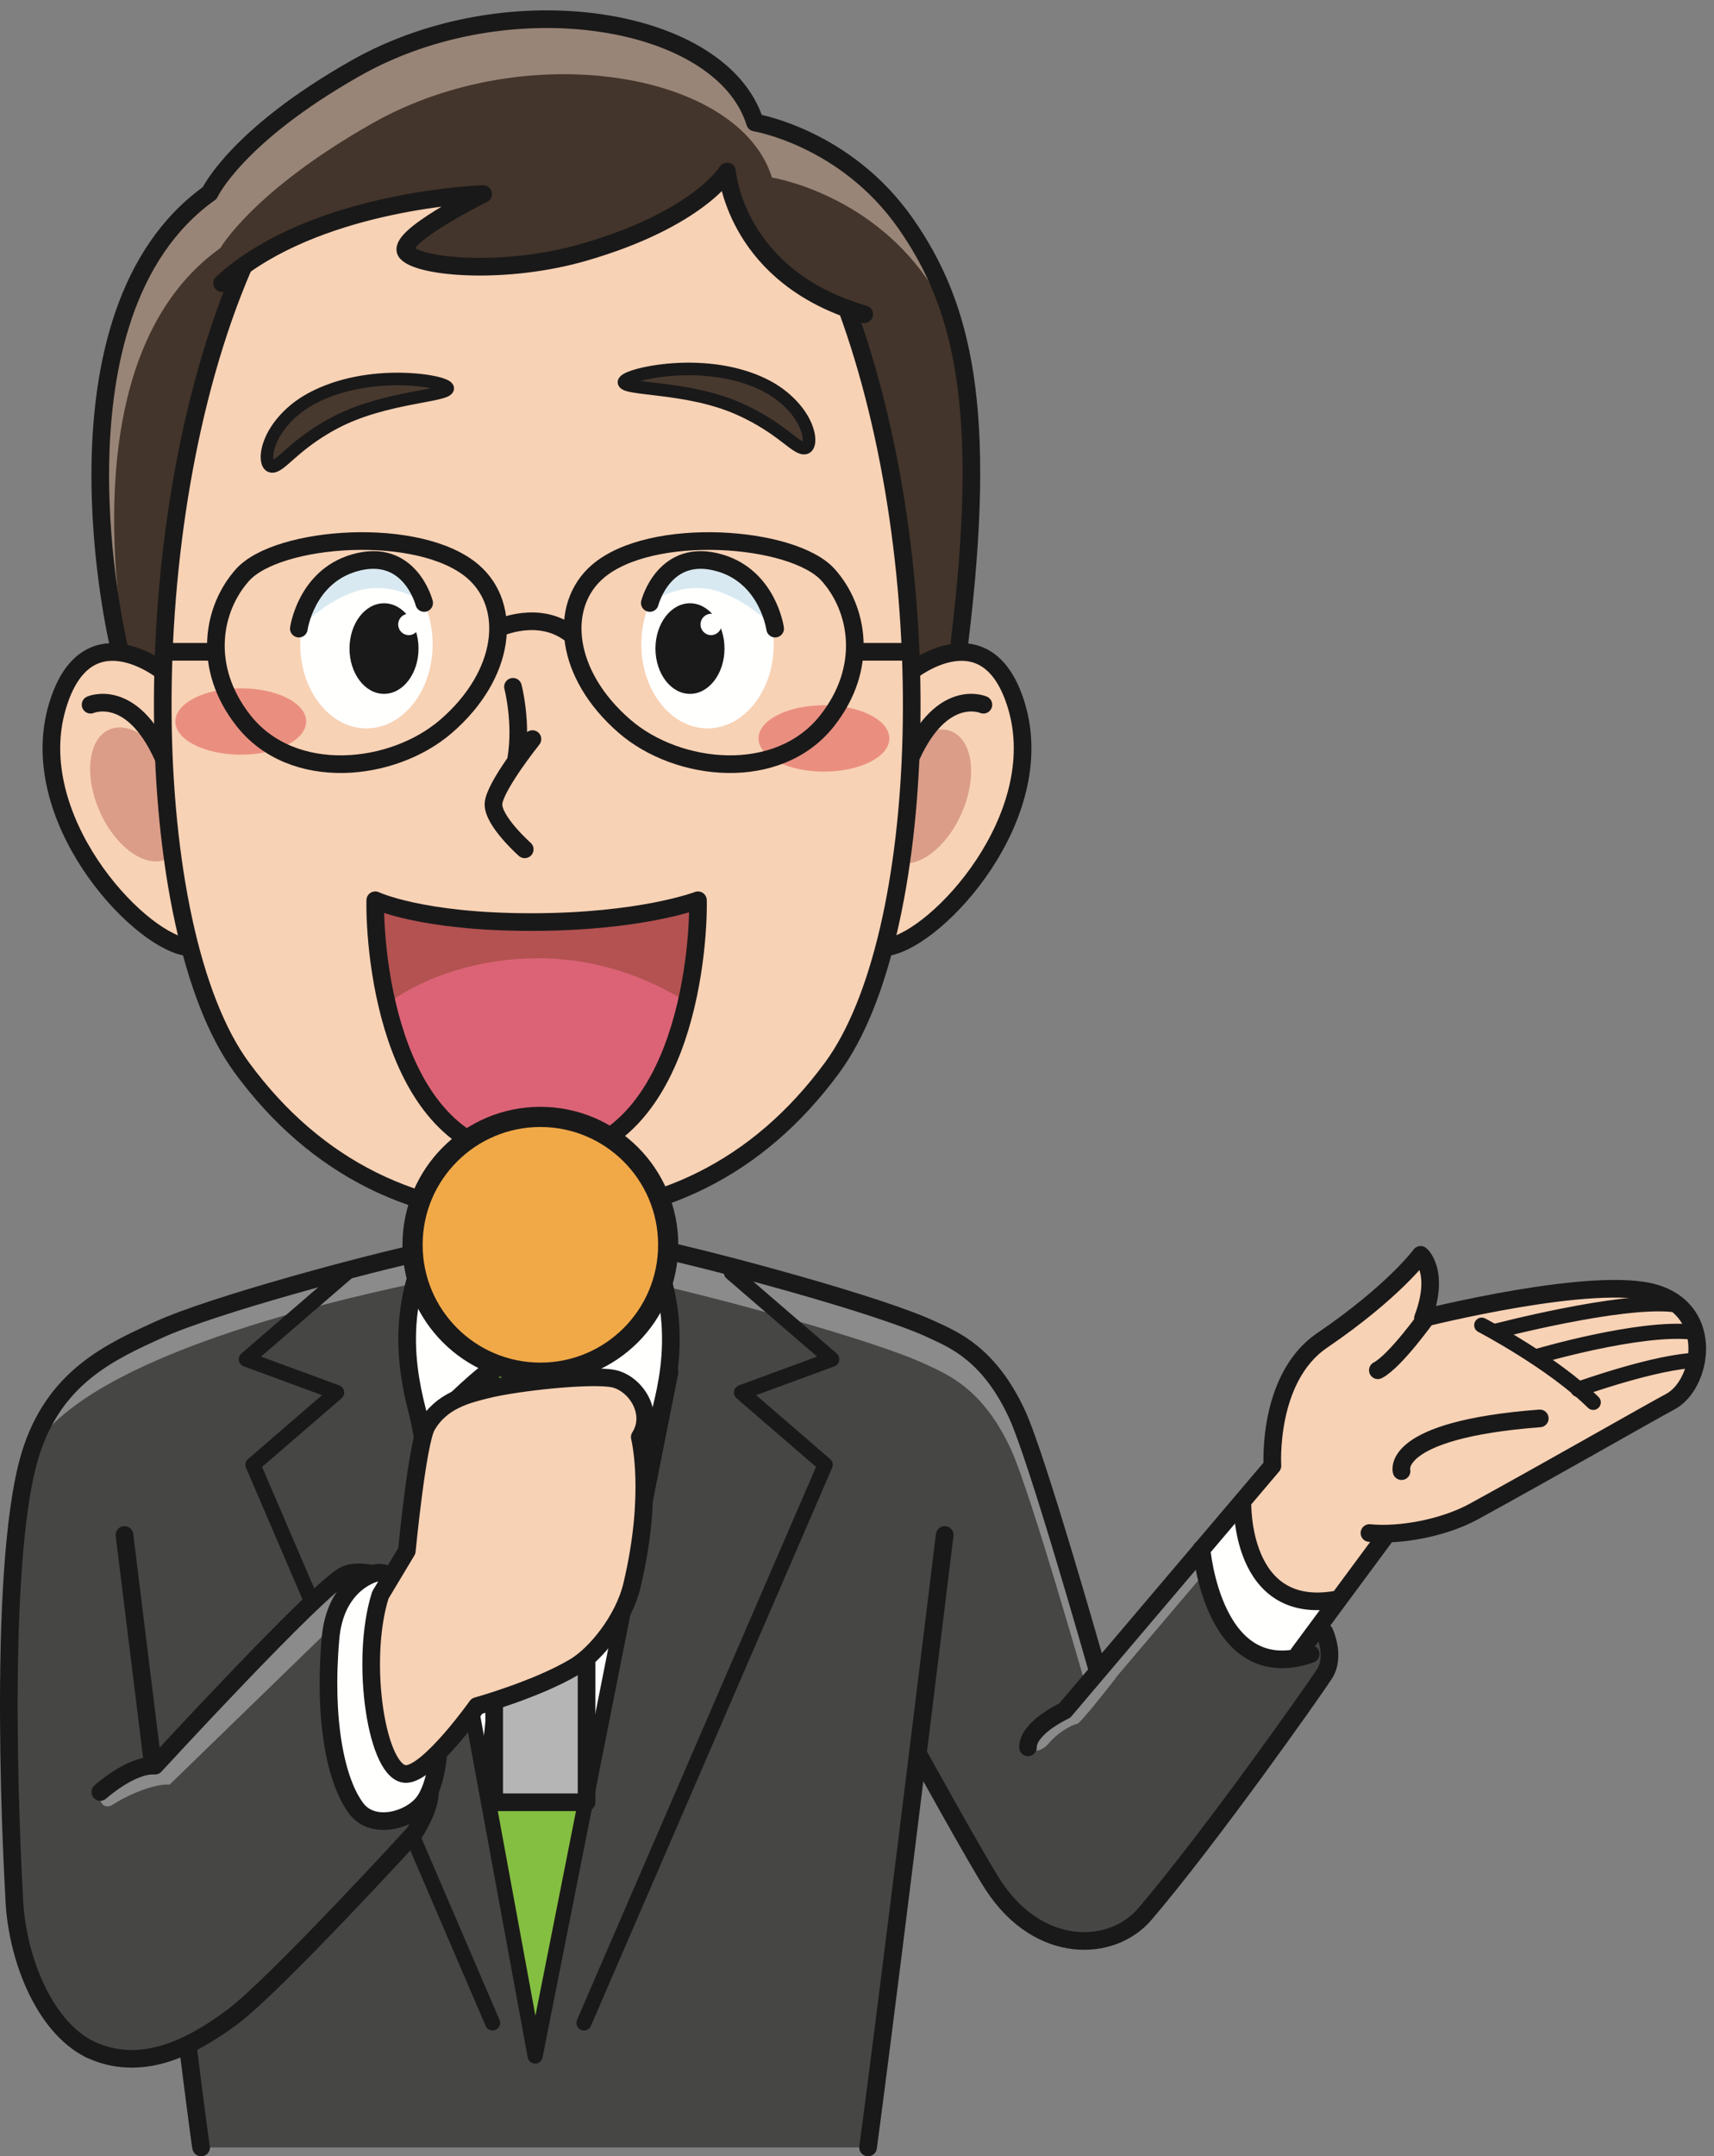 <?xml version="1.0" encoding="UTF-8"?>
<!DOCTYPE svg PUBLIC "-//W3C//DTD SVG 1.1//EN" "http://www.w3.org/Graphics/SVG/1.1/DTD/svg11.dtd">
<svg version="1.1" xmlns="http://www.w3.org/2000/svg" xmlns:xlink="http://www.w3.org/1999/xlink" x="0" y="0" width="952" height="1197" viewBox="0, 0, 952, 1197">
  <rect x="0" y="0" width="952" height="1197" fill="#808080" stroke="none"/>
  <g id="Layer_1">
    <path d="M111.72,1192.1 C111.692,1192.31 104.818,1132.397 104.818,1132.397 C104.818,1132.397 39.907,1159.13 18.522,1101.093 C-13.804,1013.348 15.477,838.481 16.632,808.101 C17.829,776.566 81.263,741.713 88.606,737.975 C117.257,723.394 202.454,701.799 238.007,694.218 L362.264,692.468 C397.81,700.049 488.957,724.5 518.014,738.269 C529.095,743.519 549.22,751.1 564.97,785.225 C576.184,809.522 609.014,925.225 609.014,925.225 L614.943,921.823 L671.405,855.33 L735.588,905.982 C735.588,905.982 742.007,919.394 735.588,929.313 C729.169,939.232 671.72,1020.6 635.845,1062.6 C617.624,1083.922 577.22,1085.35 551.845,1046.85 C543.361,1033.984 509.845,973.35 509.845,973.35 L508.214,989.982 C491.421,1133.979 491.841,1143.548 482.139,1192.1" fill="#464645"/>
    <path d="M88.606,737.975 C100.17,732.928 202.454,701.799 238.007,694.218 L362.264,692.468 C397.81,700.049 488.957,724.5 518.014,738.269 C529.095,743.519 549.22,751.1 564.97,785.225 C576.184,809.522 609.014,925.225 609.014,925.225 L614.943,921.823 L671.405,855.33 L690.886,870.695 L667.905,874.58 L611.443,941.073 L605.514,944.475 C605.514,944.475 572.684,828.772 561.47,804.475 C545.72,770.35 525.595,762.769 514.514,757.519 C485.457,743.75 394.31,719.299 358.764,711.718 L234.948,711.417 C199.395,718.998 61.257,748.167 22.323,798.476 C22.323,798.476 20.132,767.851 88.606,737.975" fill="#8A8B8A"/>
    <path d="M716.485,920.892 C672.826,925.673 667.345,859.901 667.345,859.901 L671.405,855.33 L694.197,828.478 L747.355,882.7 L721.294,917.938 L716.485,920.892" fill="#FFFFFE"/>
    <g>
      <path d="M341.194,667.758 C346.129,682.339 337.491,711.655 299.376,747.53 C262.78,711.438 252.63,682.339 257.565,667.758 L257.257,655.144 L340.676,652.806 L341.194,667.758" fill="#F8D2B5"/>
      <path d="M690.095,834.232 C690.095,834.232 688.345,897.82 742.588,887.901 L747.355,882.7 L768.544,854.063 L774.088,851.193 C789.166,850.255 806.148,845.908 818.671,839.048 C860.762,815.99 916.223,784.231 927.787,778.064 C945.203,768.775 952.91,728.252 919.401,717.969 C885.878,707.7 790.328,731.822 790.328,731.822 C800.079,705.936 789.054,696.605 789.054,696.605 C789.054,696.605 774.2,716.975 734.328,744.121 C703.64,765.016 706.741,813.701 706.741,813.701 L694.197,828.478 L690.095,834.232" fill="#F8D2B5"/>
    </g>
    <path d="M259.154,657.909 L339.213,655.284 L340.529,673.659 C340.529,673.659 304.213,697.284 261.345,699.034 C261.345,699.034 254.779,687.659 256.095,675.409 C256.935,667.569 259.154,657.909 259.154,657.909" fill="#DB9D88"/>
    <path d="M604.345,935.431 L590.926,949.431 C590.926,949.431 574.014,957.306 572.551,965.475 C571.095,973.644 577.801,973.343 582.47,967.806 C587.139,962.269 594.139,957.894 598.801,956.725 C603.47,952.644 620.095,931.056 620.095,931.056 L604.345,935.431" fill="#8A8B8A"/>
    <path d="M298.389,1138.725 L227.388,761.509 L299.334,744.758 L342.153,754.089 L372.61,761.509 L298.389,1138.725" fill="#FFFFFE"/>
    <path d="M239.337,794.948 C239.337,794.948 265.51,763.707 274.799,761.6 C284.095,759.486 318.29,756.105 327.159,762.86 C336.021,769.615 359.667,797.062 359.667,797.062 C359.667,797.062 309.848,770.042 239.337,794.948" fill="#B4B5B4"/>
    <path d="M327.264,990.563 L309.526,802.27 L333.368,751.632 L300.902,744.758 L266.581,751.632 L290.43,802.27 L268.926,982.982 L297.507,1137.85 L327.264,990.563" fill="#84BF41"/>
    <path d="M238.007,694.218 C202.454,701.799 117.866,724.654 88.606,737.975 C61.6,750.253 29.757,764.351 16.632,808.101 C-2.884,873.152 7.833,1052.219 7.833,1052.219 C8.743,1085.126 23.87,1124.76 49.882,1137.647 M362.264,692.468 C397.81,700.049 488.957,724.5 518.014,738.269 C529.095,743.519 549.22,751.1 564.97,785.225 C576.184,809.522 609.014,925.225 609.014,925.225 M69.139,852.11 C103.551,1131.851 111.139,1190.182 111.72,1192.1 M524.713,852.11 C490.546,1131.634 482.139,1192.1 482.139,1192.1" fill-opacity="0" stroke="#1A1919" stroke-width="9.8" stroke-linecap="round" stroke-linejoin="round"/>
    <path d="M269.864,992.579 L290.43,802.27 L266.581,751.632 L300.902,744.758 L333.368,751.632 L309.526,802.27 L327.621,988.19" fill-opacity="0" stroke="#1A1919" stroke-width="8.4" stroke-linecap="round" stroke-linejoin="round"/>
    <path d="M299.334,747.53 C262.738,711.438 252.63,682.339 257.565,667.758 C257.565,667.758 244.517,675.633 235.256,697.655 C215.999,743.442 232.904,783.713 234.948,796.215 C234.948,796.215 278.194,746.592 299.334,747.53" fill="#FFFFFE"/>
    <path d="M299.334,747.53 C262.738,711.438 252.63,682.339 257.565,667.758 C257.565,667.758 244.517,675.633 235.256,697.655 C215.999,743.442 232.904,783.713 234.948,796.215 C234.948,796.215 278.194,746.592 299.334,747.53 z" fill-opacity="0" stroke="#1A1919" stroke-width="9.8" stroke-linecap="round" stroke-linejoin="round"/>
    <path d="M299.418,747.53 C337.54,711.655 346.129,682.339 341.194,667.758 C341.194,667.758 354.235,675.633 363.496,697.655 C382.753,743.442 365.848,783.713 363.804,796.215 C363.804,796.215 319.018,746.592 299.418,747.53" fill="#FFFFFE"/>
    <path d="M299.418,747.53 C337.54,711.655 346.129,682.339 341.194,667.758 C341.194,667.758 354.235,675.633 363.496,697.655 C382.753,743.442 365.848,783.713 363.804,796.215 C363.804,796.215 319.018,746.592 299.418,747.53 z" fill-opacity="0" stroke="#1A1919" stroke-width="9.8" stroke-linecap="round" stroke-linejoin="round"/>
    <path d="M372.61,761.509 L297.22,1141.35 L227.388,761.509 M406.224,706.475 L461.993,754.558 L411.831,773.024 L458.332,813.148 L324.345,1122.975 M192.598,706.475 L136.829,754.558 L186.991,773.024 L140.49,813.148 L273.595,1122.975" fill-opacity="0" stroke="#1A1919" stroke-width="8.4" stroke-linecap="round" stroke-linejoin="round"/>
    <g>
      <path d="M290.073,802.27 C290.073,802.27 297.864,794.22 309.925,802.27" fill-opacity="0" stroke="#1A1919" stroke-width="7" stroke-linecap="round" stroke-linejoin="round"/>
      <path d="M760.627,851.039 C778.022,852.733 802.207,848.071 818.671,839.048 C860.762,815.99 916.223,784.231 927.787,778.064 C945.203,768.775 952.91,728.252 919.401,717.969 C885.878,707.7 790.328,731.822 790.328,731.822 C800.079,705.936 789.054,696.605 789.054,696.605 C789.054,696.605 774.2,716.975 734.328,744.121 C703.64,765.016 706.741,813.701 706.741,813.701 L591.346,949.627 C591.346,949.627 570.976,958.958 570.976,969.983" fill-opacity="0" stroke="#1A1919" stroke-width="9.8" stroke-linecap="round" stroke-linejoin="round"/>
      <path d="M853.538,753.039 C853.538,753.039 910.735,736.141 940.17,739.473 M830.634,739.039 C830.634,739.039 900.06,720.839 929.481,724.185 M876.449,771.274 C876.449,771.274 920.15,755.58 942.473,755.167" fill-opacity="0" stroke="#1A1919" stroke-width="8.4" stroke-linecap="round" stroke-linejoin="round"/>
    </g>
    <path d="M792.869,730.548 C792.869,730.548 775.054,755.58 765.296,760.669" fill-opacity="0" stroke="#1A1919" stroke-width="9.8" stroke-linecap="round" stroke-linejoin="round"/>
    <path d="M822.99,735.644 C822.99,735.644 862.022,756.007 884.933,778.498" fill-opacity="0" stroke="#1A1919" stroke-width="8.4" stroke-linecap="round" stroke-linejoin="round"/>
    <g>
      <path d="M778.449,816.676 C778.449,816.676 771.659,793.765 855.239,787.395 M768.544,854.063 L721.294,917.938 M690.095,834.232 C690.095,834.232 688.345,897.82 742.588,887.901 M667.345,859.901 C667.345,859.901 673.764,936.901 728.007,918.232 M735.588,905.982 C735.588,905.982 742.007,919.394 735.588,929.313 C729.169,939.232 671.72,1020.6 635.845,1062.6 C617.624,1083.922 577.22,1085.35 551.845,1046.85 C543.361,1033.984 509.845,973.35 509.845,973.35" fill-opacity="0" stroke="#1A1919" stroke-width="9.8" stroke-linecap="round" stroke-linejoin="round"/>
      <path d="M65.758,357.609 C65.758,357.609 18.676,174.454 113.022,107.149 C113.022,107.149 131.082,75.453 197.589,37.828 C283.017,-10.493 401.233,9.352 419.356,68.026 C419.356,68.026 471.926,76.237 505.358,124.117 C537.285,169.848 548.786,226.807 532.966,356.237 L520.31,377.517 L78.505,382.13 L65.758,357.609" fill="#43352B"/>
      <path d="M122.416,137.69 C122.416,137.69 140.476,105.987 206.976,68.369 C292.404,20.041 410.62,39.893 428.75,98.567 C428.75,98.567 481.313,106.771 514.745,154.658 C522.179,165.305 528.486,176.582 533.617,189.217 C527.849,162.974 518.273,142.625 505.358,124.117 C471.926,76.237 419.356,68.026 419.356,68.026 C401.233,9.352 283.017,-10.493 197.589,37.828 C131.082,75.453 113.022,107.149 113.022,107.149 C18.676,174.454 65.758,357.609 65.758,357.609 L70.77,367.262 C61.719,317.352 47.551,191.093 122.416,137.69" fill="#998577"/>
    </g>
    <path d="M506.128,372.652 C506.128,372.652 548.646,338.569 564.62,392.021 C582.96,453.425 521.472,520.373 493.563,525.609" fill="#F8D2B5"/>
    <path d="M506.128,372.652 C506.128,372.652 548.646,338.569 564.62,392.021 C582.96,453.425 521.472,520.373 493.563,525.609" fill-opacity="0" stroke="#1A1919" stroke-width="9.8" stroke-linecap="round" stroke-linejoin="round"/>
    <path d="M534.114,451.458 C525.371,471.345 508.809,483.28 497.112,478.142 C485.415,473.004 483.021,452.711 491.771,432.824 C500.514,412.951 517.09,401.009 528.78,406.154 C540.47,411.292 542.85,431.585 534.114,451.458" fill="#DB9D88"/>
    <path d="M546.203,391.209 C546.203,391.209 523.614,381.283 506.128,419.811" fill-opacity="0" stroke="#1A1919" stroke-width="9.8" stroke-linecap="round" stroke-linejoin="round"/>
    <path d="M90.391,372.652 C90.391,372.652 47.873,338.569 31.906,392.021 C13.559,453.425 75.04,520.373 102.956,525.609" fill="#F8D2B5"/>
    <path d="M90.391,372.652 C90.391,372.652 47.873,338.569 31.906,392.021 C13.559,453.425 75.04,520.373 102.956,525.609" fill-opacity="0" stroke="#1A1919" stroke-width="9.8" stroke-linecap="round" stroke-linejoin="round"/>
    <path d="M55.314,450.31 C64.057,470.19 80.626,482.132 92.316,476.994 C104.02,471.849 106.407,451.563 97.657,431.683 C88.921,411.803 72.345,399.861 60.662,405.013 C48.958,410.144 46.578,430.43 55.314,450.31" fill="#DB9D88"/>
    <path d="M50.316,391.209 C50.316,391.209 72.898,381.283 90.391,419.811" fill-opacity="0" stroke="#1A1919" stroke-width="9.8" stroke-linecap="round" stroke-linejoin="round"/>
    <path d="M470.372,171.143 C523.11,315.014 515.865,519.645 462.217,592.669 C420.791,649.04 364.987,675.514 298.263,675.514 C231.532,675.514 175.728,649.04 134.316,592.669 C78.008,516.033 73.332,291.809 134.89,148.568 L136.052,147.049 C188.433,110.166 268.345,107.723 268.345,107.723 C268.345,107.723 218.645,132.244 225.82,140.252 C233.254,148.568 280.875,152.698 324.716,139.937 C388.003,121.534 403.823,95.214 403.823,95.214 C403.823,95.214 407.827,149.534 472.416,172.025" fill="#F8D2B5"/>
    <path d="M470.372,171.143 C523.11,315.014 515.865,519.645 462.217,592.669 C420.791,649.04 364.987,675.514 298.263,675.514 C231.532,675.514 175.728,649.04 134.316,592.669 C78.008,516.033 73.332,291.809 134.89,148.568 L136.052,147.049 C188.433,110.166 268.345,107.723 268.345,107.723 C268.345,107.723 218.645,132.244 225.82,140.252 C233.254,148.568 280.875,152.698 324.716,139.937 C388.003,121.534 403.823,95.214 403.823,95.214 C403.823,95.214 407.827,149.534 472.416,172.025 M284.914,381.262 C284.914,381.262 290.15,401.135 286.657,421.603 M295.736,410.291 C295.736,410.291 274.631,436.667 274.099,446.166 C273.581,455.658 291.445,471.485 291.445,471.485" fill-opacity="0" stroke="#1A1919" stroke-width="9.8" stroke-linecap="round" stroke-linejoin="round"/>
    <path d="M248.668,215.621 C248.584,218.197 234.675,219.562 219.163,223.09 C211.407,224.84 203.294,227.171 196.308,229.95 C189.294,232.701 183.477,235.893 179.557,238.315 C171.661,243.11 165.389,248.248 160.755,252.378 C156.086,256.48 152.999,259.441 150.591,258.846 C148.162,258.307 147.161,252.791 150.094,245.357 C152.894,237.958 160.027,229.019 170.121,222.929 C175.119,219.842 182.637,216.412 191.142,214.151 C199.64,211.834 209.034,210.63 217.63,210.427 C234.878,210.007 248.78,213.234 248.668,215.621" fill="#48392F"/>
    <path d="M248.668,215.621 C248.584,218.197 234.675,219.562 219.163,223.09 C211.407,224.84 203.294,227.171 196.308,229.95 C189.294,232.701 183.477,235.893 179.557,238.315 C171.661,243.11 165.389,248.248 160.755,252.378 C156.086,256.48 152.999,259.441 150.591,258.846 C148.162,258.307 147.161,252.791 150.094,245.357 C152.894,237.958 160.027,229.019 170.121,222.929 C175.119,219.842 182.637,216.412 191.142,214.151 C199.64,211.834 209.034,210.63 217.63,210.427 C234.878,210.007 248.78,213.234 248.668,215.621 z" fill-opacity="0" stroke="#1A1919" stroke-width="7"/>
    <path d="M346.584,212.247 C346.304,209.874 359.947,205.702 377.188,204.932 C385.777,204.547 395.234,205.107 403.879,206.829 C412.503,208.502 420.252,211.4 425.439,214.151 C435.939,219.52 443.66,227.955 446.964,235.144 C450.394,242.361 449.778,247.926 447.398,248.64 C445.032,249.396 441.749,246.652 436.814,242.886 C431.907,239.071 425.299,234.388 417.081,230.146 C413.007,227.997 406.987,225.211 399.805,222.95 C392.637,220.654 384.398,218.89 376.537,217.679 C360.808,215.222 346.836,214.809 346.584,212.247" fill="#48392F"/>
    <g>
      <path d="M346.584,212.247 C346.304,209.874 359.947,205.702 377.188,204.932 C385.777,204.547 395.234,205.107 403.879,206.829 C412.503,208.502 420.252,211.4 425.439,214.151 C435.939,219.52 443.66,227.955 446.964,235.144 C450.394,242.361 449.778,247.926 447.398,248.64 C445.032,249.396 441.749,246.652 436.814,242.886 C431.907,239.071 425.299,234.388 417.081,230.146 C413.007,227.997 406.987,225.211 399.805,222.95 C392.637,220.654 384.398,218.89 376.537,217.679 C360.808,215.222 346.836,214.809 346.584,212.247 z" fill-opacity="0" stroke="#1A1919" stroke-width="7"/>
      <path d="M65.758,357.609 C65.758,357.609 22.134,174.454 116.473,107.149 C116.473,107.149 131.082,75.453 197.589,37.828 C283.017,-10.493 401.233,9.352 419.356,68.026 C419.356,68.026 469.623,76.237 503.055,124.117 C534.975,169.848 548.786,226.807 532.966,356.237 M91.448,361.844 L119.497,361.844 M503.916,361.844 L475.874,361.844" fill-opacity="0" stroke="#1A1919" stroke-width="9.8" stroke-linecap="round" stroke-linejoin="round"/>
    </g>
    <path d="M170.058,400.512 C170.058,410.69 153.797,418.936 133.735,418.936 C113.673,418.936 97.391,410.69 97.391,400.512 C97.391,390.327 113.673,382.088 133.735,382.088 C153.797,382.088 170.058,390.327 170.058,400.512" fill="#EA8F80"/>
    <path d="M493.969,409.92 C493.969,420.098 477.708,428.351 457.639,428.351 C437.577,428.351 421.295,420.098 421.295,409.92 C421.295,399.742 437.577,391.503 457.639,391.503 C477.708,391.503 493.969,399.742 493.969,409.92" fill="#EA8F80"/>
    <path d="M123.375,157.199 C127.365,153.552 131.607,150.171 136.052,147.049 M472.416,172.025 C474.859,172.886 477.407,173.698 480.046,174.454 M134.75,319.137 C154.217,297.458 233.023,291.62 262.759,317.303 C284.732,336.287 281.211,374.255 247.814,403.165 C218.218,428.785 162.561,434.658 135.31,400.141 C111.944,370.552 117.978,337.806 134.75,319.137 z M459.942,319.137 C440.482,297.458 361.676,291.62 331.94,317.303 C309.967,336.287 313.488,374.255 346.878,403.165 C376.481,428.785 432.138,434.658 459.389,400.141 C482.748,370.552 476.721,337.806 459.942,319.137 z M276.584,348.824 C276.584,348.824 299.88,337.68 318.115,352.87" fill-opacity="0" stroke="#1A1919" stroke-width="9.8" stroke-linecap="round" stroke-linejoin="round"/>
    <path d="M240.303,357.665 C240.303,383.446 223.839,404.334 203.532,404.334 C183.211,404.334 166.768,383.446 166.768,357.665 C166.768,331.877 183.211,310.982 203.532,310.982 C223.839,310.982 240.303,331.877 240.303,357.665" fill="#FFFFFE"/>
    <path d="M232.463,360.031 C232.463,373.905 223.881,385.182 213.297,385.182 C202.706,385.182 194.124,373.905 194.124,360.031 C194.124,346.143 202.706,334.894 213.297,334.894 C223.881,334.894 232.463,346.143 232.463,360.031" fill="#1A1919"/>
    <path d="M165.984,348.957 C165.984,348.957 169.897,320.474 196.497,312.564 C227.612,303.303 235.592,334.726 235.592,334.726 C235.592,334.726 219.387,322.672 200.081,327.593 C181.867,332.234 165.984,348.957 165.984,348.957" fill="#D8E9F1"/>
    <path d="M235.592,334.726 C235.592,334.726 227.612,303.303 196.497,312.564 C169.897,320.474 165.984,348.957 165.984,348.957" fill-opacity="0" stroke="#1A1919" stroke-width="9.8" stroke-linecap="round" stroke-linejoin="round"/>
    <path d="M232.897,346.654 C232.897,349.923 230.272,352.576 227.024,352.576 C223.783,352.576 221.158,349.923 221.158,346.654 C221.158,343.371 223.783,340.718 227.024,340.718 C230.272,340.718 232.897,343.371 232.897,346.654" fill="#FFFFFE"/>
    <path d="M356.223,357.665 C356.223,383.446 372.694,404.334 392.994,404.334 C413.294,404.334 429.758,383.446 429.758,357.665 C429.758,331.877 413.294,310.982 392.994,310.982 C372.694,310.982 356.223,331.877 356.223,357.665" fill="#FFFFFE"/>
    <path d="M364.056,360.031 C364.056,373.905 372.638,385.182 383.222,385.182 C393.813,385.182 402.402,373.905 402.402,360.031 C402.402,346.143 393.813,334.894 383.222,334.894 C372.638,334.894 364.056,346.143 364.056,360.031" fill="#1A1919"/>
    <path d="M430.535,348.957 C430.535,348.957 426.629,320.474 400.036,312.564 C368.9,303.303 360.92,334.726 360.92,334.726 C360.92,334.726 377.125,322.672 396.438,327.593 C414.652,332.234 430.535,348.957 430.535,348.957" fill="#D8E9F1"/>
    <path d="M360.92,334.726 C360.92,334.726 368.9,303.303 400.036,312.564 C426.629,320.474 430.535,348.957 430.535,348.957" fill-opacity="0" stroke="#1A1919" stroke-width="9.8" stroke-linecap="round" stroke-linejoin="round"/>
    <path d="M389.081,346.654 C389.081,349.923 391.706,352.576 394.947,352.576 C398.181,352.576 400.813,349.923 400.813,346.654 C400.813,343.371 398.181,340.718 394.947,340.718 C391.706,340.718 389.081,343.371 389.081,346.654" fill="#FFFFFE"/>
    <path d="M294.987,511.868 C356.174,511.868 387.66,499.758 387.66,499.758 C388.199,528.521 379.61,642.999 298.039,642.999 C216.475,642.999 207.886,528.521 208.425,499.758 C208.425,499.758 233.814,511.868 294.987,511.868" fill="#DC6376"/>
    <path d="M299.11,531.972 C330.498,531.972 359.352,542.073 382.578,556.99 C386.967,535.381 387.842,509.495 387.66,499.758 C387.66,499.758 356.174,511.868 294.987,511.868 C233.814,511.868 208.425,499.758 208.425,499.758 C208.243,509.684 209.139,536.109 213.745,558.194 C236.061,541.464 266.875,531.972 299.11,531.972" fill="#B35251"/>
    <path d="M294.987,511.868 C356.174,511.868 387.66,499.758 387.66,499.758 C388.199,528.521 379.61,642.999 298.039,642.999 C216.475,642.999 207.886,528.521 208.425,499.758 C208.425,499.758 233.814,511.868 294.987,511.868 z" fill-opacity="0" stroke="#1A1919" stroke-width="9.8" stroke-linecap="round" stroke-linejoin="round"/>
    <path d="M56.007,994.777 C56.007,994.777 73.808,981.358 86.639,980.189 C86.639,980.189 187.46,876.869 192.71,875.119 C197.96,873.369 222.46,877.45 222.46,877.45 L244.622,969.619 C244.622,969.619 235.291,1011.612 229.46,1020.95 C223.622,1030.288 139.979,1117.473 118.979,1127.392 C102.914,1134.98 80.479,1145.053 60.718,1141.021 L56.007,994.777" fill="#464645"/>
    <path d="M49.882,1137.647 C77.882,1150.772 105.273,1137.304 128.898,1119.804 C152.523,1102.304 229.747,1018.031 229.747,1018.031 C232.96,1013.362 238.791,1002.855 238.791,994.693" fill-opacity="0" stroke="#1A1919" stroke-width="9.8" stroke-linecap="round" stroke-linejoin="round"/>
    <path d="M274.47,778.351 L325.801,778.351 L325.801,1000.482 L274.47,1000.482 z" fill="#B4B5B4"/>
    <path d="M274.47,778.351 L325.801,778.351 L325.801,1000.482 L274.47,1000.482 z" fill-opacity="0" stroke="#1A1919" stroke-width="9.8" stroke-linecap="round" stroke-linejoin="round"/>
    <path d="M203.301,877.52 C203.301,877.52 194.551,872.858 189.301,876.939 C184.051,881.02 86.051,980.182 86.051,980.182 C86.051,980.182 63.301,986.608 58.051,992.439 C52.801,998.27 56.987,1005.473 62.72,1001.77 C72.632,995.358 86.639,990.108 94.22,990.689 L193.382,894.439 L203.301,877.52" fill="#8A8B8A"/>
    <path d="M55.72,994.77 C55.72,994.77 72.926,979.307 86.051,980.182 C86.051,980.182 176.183,882.196 191.247,874.531 C200.382,869.89 214.872,876.281 214.872,876.281" fill-opacity="0" stroke="#1A1919" stroke-width="9.8" stroke-linecap="round" stroke-linejoin="round"/>
    <path d="M206.913,873.733 C198.023,877.072 185.57,886.732 183.575,909.503 C179.599,954.891 186.445,988.932 197.96,1004.038 C207.291,1016.288 227.71,1010.457 235.291,1000.538 C242.872,990.619 245.203,967.295 242.872,957.957 C240.541,948.619 228.291,883.869 224.21,880.369 C220.122,876.869 214.032,871.059 206.913,873.733" fill="#FFFFFE"/>
    <path d="M206.913,873.733 C198.023,877.072 185.57,886.732 183.575,909.503 C179.599,954.891 186.445,988.932 197.96,1004.038 C207.291,1016.288 227.71,1010.457 235.291,1000.538 C242.872,990.619 245.203,967.295 242.872,957.957 C240.541,948.619 228.291,883.869 224.21,880.369 C220.122,876.869 214.032,871.059 206.913,873.733 z" fill-opacity="0" stroke="#1A1919" stroke-width="9.8" stroke-linecap="round" stroke-linejoin="round"/>
    <path d="M211.253,885.472 L225.96,860.951 C225.96,860.951 231.728,801.01 237.006,791.665 C244.979,777.574 259.336,774.137 270.109,771.435 C287.273,767.144 328.356,762.846 340.613,765.303 C352.884,767.76 363.916,784.315 355.327,797.797 C355.327,797.797 363.293,828.457 351.043,879.956 C346.465,899.227 330.939,918.323 319.151,925.316 C298.018,937.888 264.901,947.086 264.901,947.086 C264.901,947.086 238.812,983.857 225.96,984.788 C209.419,986.02 199.598,922.257 211.253,885.472" fill="#F8D2B5"/>
    <path d="M211.253,885.472 L225.96,860.951 C225.96,860.951 231.728,801.01 237.006,791.665 C244.979,777.574 259.336,774.137 270.109,771.435 C287.273,767.144 328.356,762.846 340.613,765.303 C352.884,767.76 363.916,784.315 355.327,797.797 C355.327,797.797 363.293,828.457 351.043,879.956 C346.465,899.227 330.939,918.323 319.151,925.316 C298.018,937.888 264.901,947.086 264.901,947.086 C264.901,947.086 238.812,983.857 225.96,984.788 C209.419,986.02 199.598,922.257 211.253,885.472 z" fill-opacity="0" stroke="#1A1919" stroke-width="9.8" stroke-linecap="round" stroke-linejoin="round"/>
    <path d="M371.133,691.033 C371.133,730.233 339.346,762.02 300.139,762.02 C260.925,762.02 229.145,730.233 229.145,691.033 C229.145,651.826 260.925,620.032 300.139,620.032 C339.346,620.032 371.133,651.826 371.133,691.033" fill="#F1A948"/>
    <path d="M371.133,691.033 C371.133,730.233 339.346,762.02 300.139,762.02 C260.925,762.02 229.145,730.233 229.145,691.033 C229.145,651.826 260.925,620.032 300.139,620.032 C339.346,620.032 371.133,651.826 371.133,691.033 z" fill-opacity="0" stroke="#1A1919" stroke-width="11.2" stroke-linecap="round" stroke-linejoin="round"/>
  </g>
</svg>
